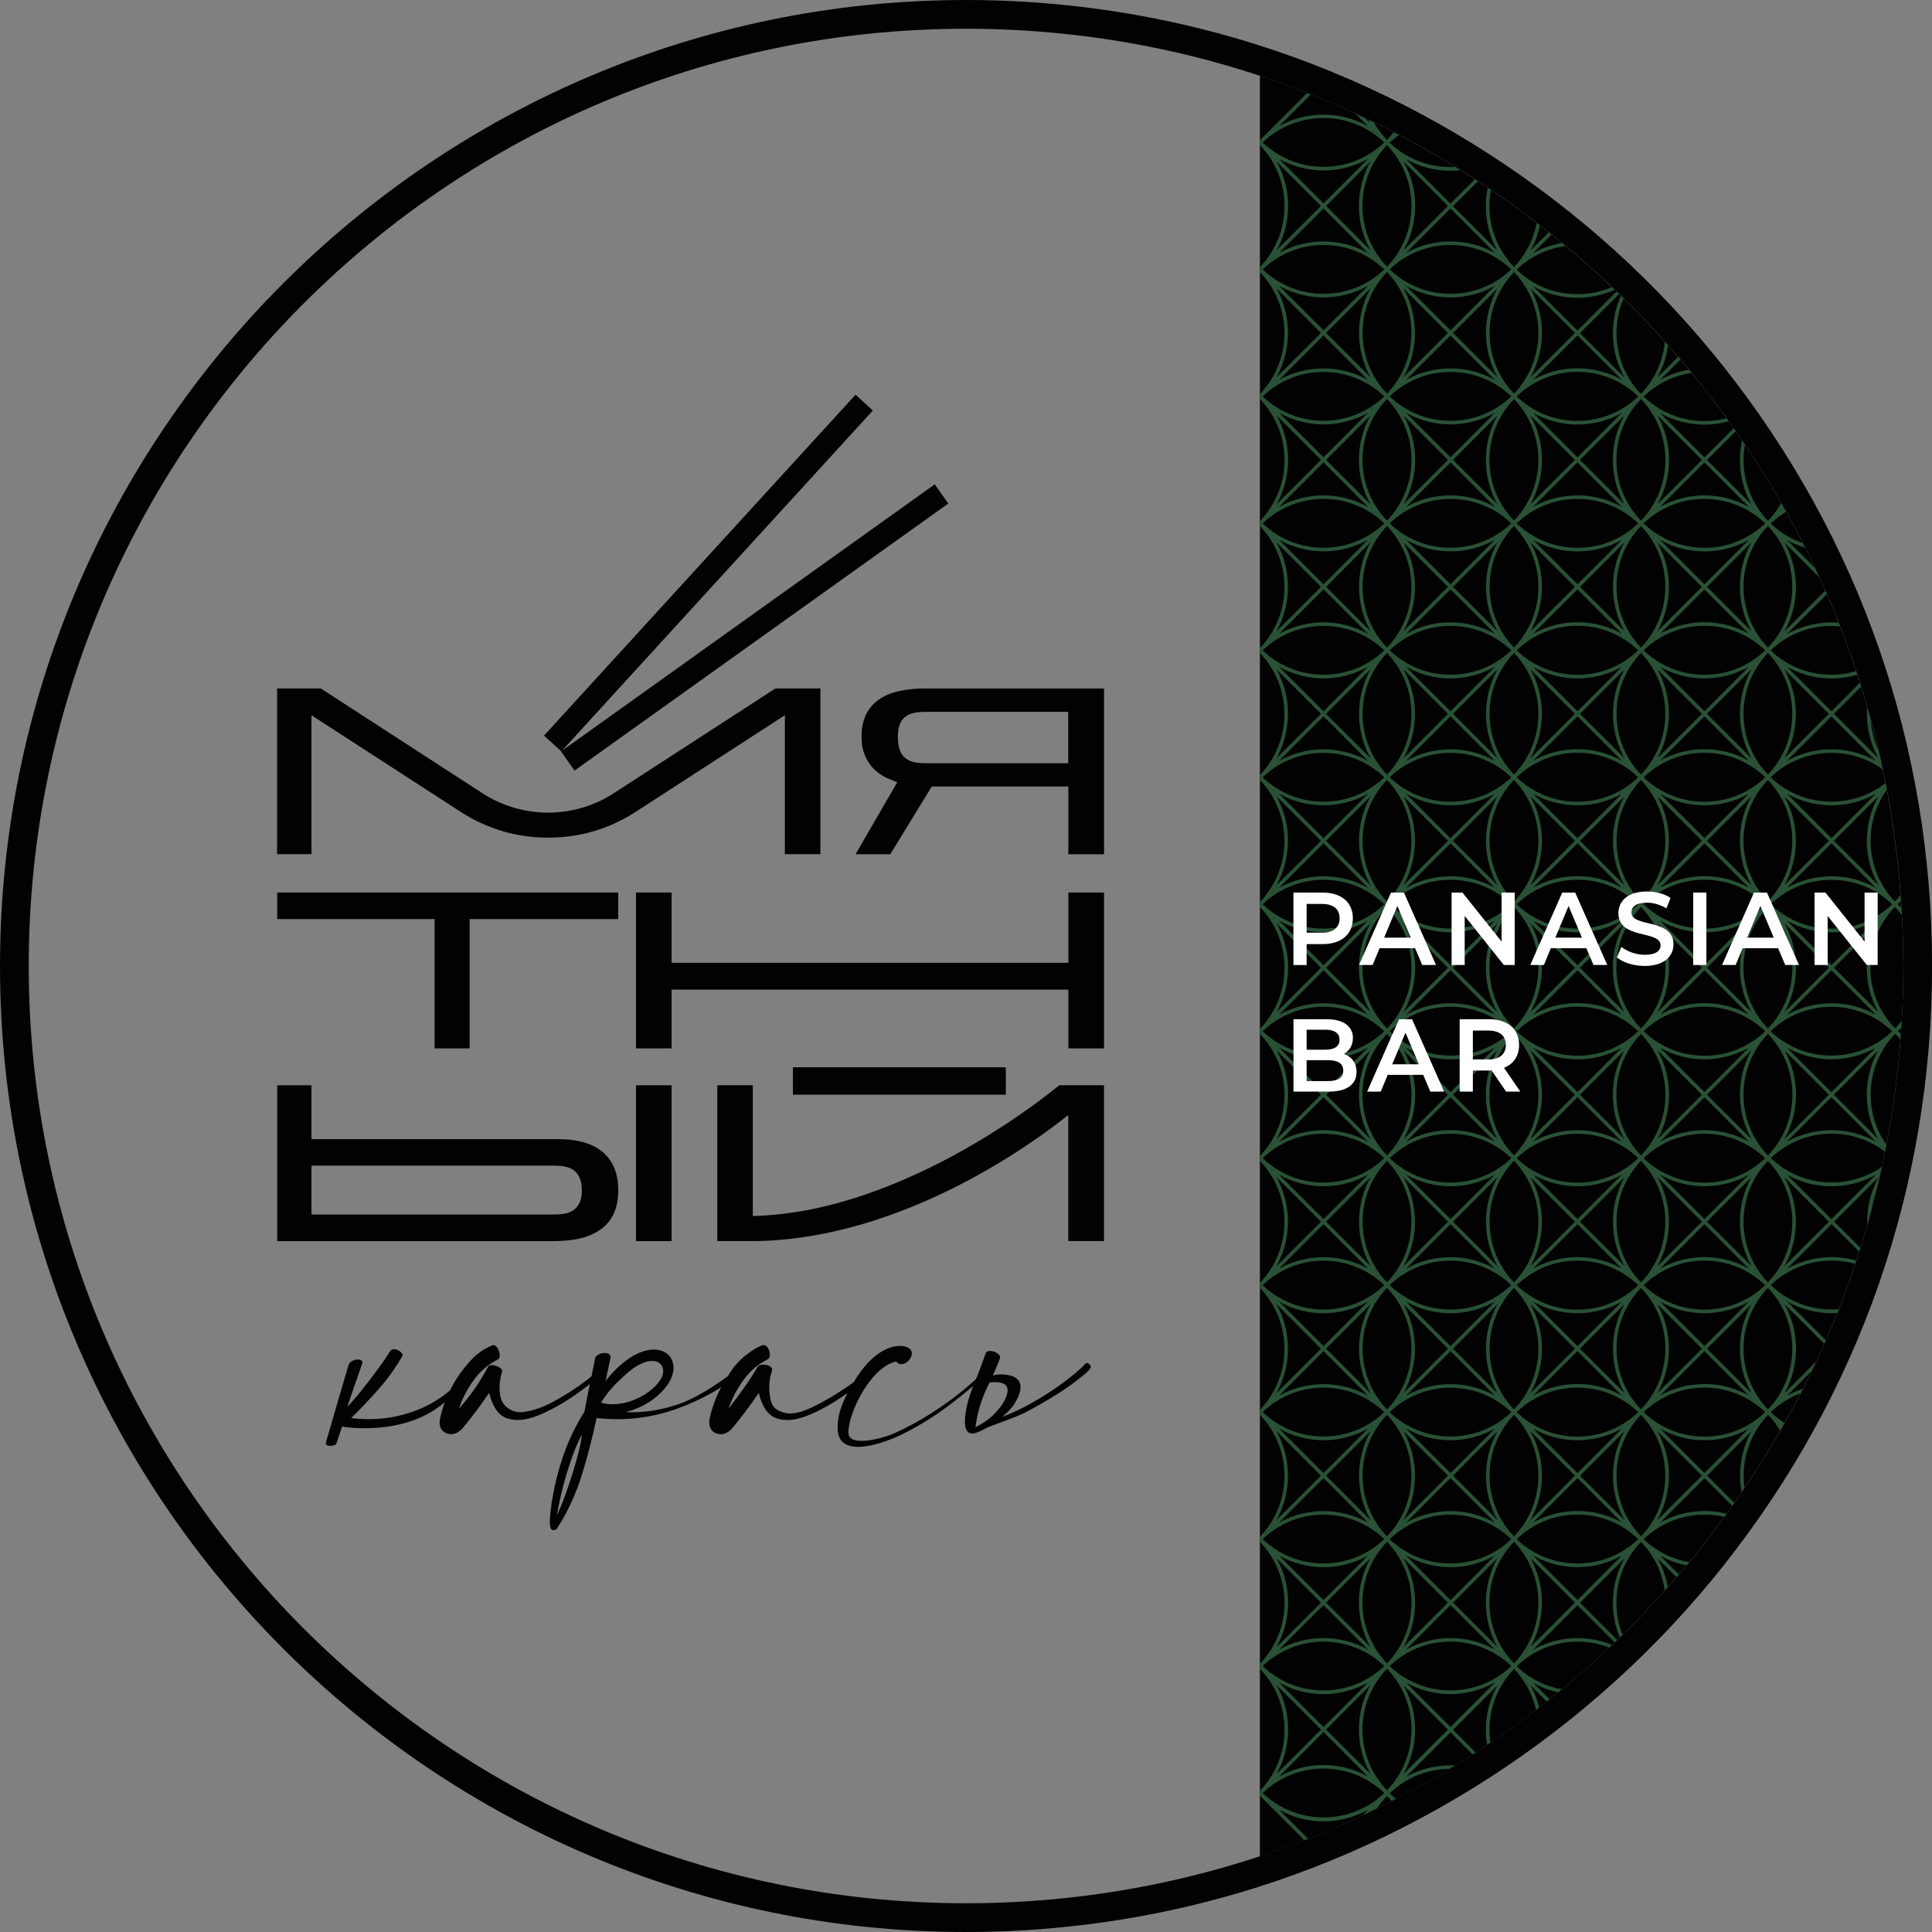 <?xml version="1.0" encoding="UTF-8"?> <!-- Generator: Adobe Illustrator 25.2.3, SVG Export Plug-In . SVG Version: 6.00 Build 0) --> <svg xmlns="http://www.w3.org/2000/svg" xmlns:xlink="http://www.w3.org/1999/xlink" id="Слой_1" x="0px" y="0px" viewBox="0 0 338.1 338.1" style="enable-background:new 0 0 338.1 338.1;" xml:space="preserve"><rect x="0" y="0" width="338.1" height="338.1" fill="#808080" stroke="none"/> <style type="text/css"> .st0{fill:#295135;} .st1{fill:#020202;} .st2{fill:#FFFFFF;} </style> <g> <g id="Шейп_фон_7_"> <path class="st1" d="M333.08,169.06c0,3.19-0.09,6.36-0.27,9.52c-0.02,0.43-0.05,0.87-0.08,1.3c-0.02,0.38-0.05,0.75-0.08,1.13 c-0.03,0.35-0.05,0.7-0.08,1.05c-0.48,6.2-1.3,12.33-2.46,18.36c-0.08,0.4-0.16,0.8-0.23,1.2c-0.17,0.85-0.34,1.69-0.53,2.54 c-0.27,1.27-0.56,2.53-0.87,3.78c-0.33,1.38-0.69,2.76-1.06,4.13c-0.23,0.85-0.47,1.71-0.71,2.56c-0.37,1.28-0.75,2.55-1.15,3.82 c-0.07,0.22-0.14,0.45-0.21,0.67c-0.16,0.5-0.32,1-0.49,1.5c-0.07,0.2-0.13,0.4-0.2,0.59c-0.89,2.66-1.85,5.3-2.88,7.91 c-0.09,0.22-0.18,0.44-0.26,0.67c-0.64,1.61-1.31,3.22-2.01,4.81c-0.09,0.21-0.18,0.42-0.28,0.63c-0.43,0.98-0.87,1.95-1.33,2.93 c-0.26,0.56-0.53,1.13-0.8,1.69c-0.51,1.06-1.03,2.12-1.57,3.17c-0.13,0.27-0.27,0.53-0.41,0.8c-0.91,1.77-1.85,3.52-2.83,5.25 c-0.26,0.46-0.52,0.92-0.78,1.38c-1.96,3.41-4.05,6.75-6.26,10.04c-0.17,0.25-0.34,0.5-0.51,0.75c-0.41,0.61-0.83,1.21-1.25,1.81 c-0.12,0.17-0.24,0.35-0.37,0.52c-0.32,0.45-0.65,0.91-0.97,1.36c-0.13,0.18-0.26,0.37-0.4,0.55c-1.32,1.82-2.69,3.61-4.09,5.38 c-0.68,0.86-1.36,1.7-2.06,2.54c-0.15,0.19-0.31,0.37-0.47,0.56c-0.44,0.54-0.89,1.07-1.35,1.6c-0.14,0.16-0.28,0.32-0.42,0.49 c-0.51,0.59-1.02,1.18-1.54,1.76c-0.18,0.2-0.36,0.41-0.54,0.61c-2.37,2.65-4.83,5.21-7.36,7.7c-0.16,0.16-0.33,0.32-0.49,0.48 c-0.14,0.14-0.29,0.28-0.43,0.42c-0.15,0.15-0.3,0.29-0.45,0.44c-0.15,0.14-0.29,0.28-0.44,0.42c-0.17,0.16-0.33,0.32-0.5,0.47 c-2.68,2.53-5.44,4.96-8.28,7.29c-0.21,0.17-0.42,0.34-0.63,0.52c-0.51,0.41-1.02,0.82-1.53,1.23c-0.17,0.13-0.34,0.27-0.5,0.4 c-0.44,0.35-0.88,0.69-1.33,1.04c-0.18,0.14-0.36,0.28-0.54,0.42c-2.61,2-5.27,3.92-7.99,5.76c-0.19,0.13-0.38,0.26-0.58,0.39 c-0.66,0.44-1.32,0.88-1.99,1.31c-0.18,0.12-0.36,0.23-0.54,0.35c-1,0.64-2.01,1.28-3.02,1.9c-0.32,0.2-0.65,0.4-0.97,0.59 c-3.08,1.86-6.21,3.62-9.4,5.27c-0.26,0.13-0.52,0.27-0.78,0.4c-0.86,0.44-1.73,0.88-2.6,1.3c-0.87,0.43-1.74,0.84-2.62,1.25 c-3.08,1.44-6.21,2.79-9.37,4.04c-0.22,0.08-0.43,0.17-0.65,0.25c-2.58,1-5.18,1.94-7.81,2.81V13.26 c2.78,0.92,5.53,1.91,8.25,2.98c0.21,0.08,0.43,0.17,0.64,0.25c2.63,1.04,5.23,2.16,7.8,3.34c0.56,0.26,1.12,0.52,1.68,0.78 c0.2,0.09,0.4,0.19,0.6,0.29c0.32,0.15,0.63,0.3,0.95,0.46c1.16,0.56,2.32,1.14,3.47,1.74c0.31,0.16,0.62,0.32,0.92,0.48 c3.35,1.75,6.64,3.62,9.86,5.59c0.31,0.19,0.61,0.38,0.91,0.57c0.84,0.52,1.68,1.06,2.52,1.6c0.18,0.12,0.36,0.23,0.54,0.35 c0.57,0.37,1.15,0.75,1.72,1.14c0.19,0.13,0.38,0.25,0.57,0.38c2.73,1.85,5.4,3.77,8.01,5.78c0.18,0.14,0.37,0.28,0.55,0.42 c0.52,0.4,1.03,0.8,1.54,1.21c0.17,0.13,0.34,0.26,0.5,0.4c0.61,0.48,1.21,0.97,1.81,1.47c0.21,0.18,0.43,0.35,0.64,0.53 c2.78,2.31,5.48,4.71,8.1,7.2c0.16,0.16,0.33,0.31,0.49,0.47c0.1,0.1,0.21,0.2,0.31,0.3c0.15,0.15,0.31,0.29,0.46,0.44 c0.11,0.1,0.21,0.2,0.32,0.31c0.16,0.16,0.32,0.32,0.48,0.47c2.48,2.44,4.89,4.96,7.22,7.56c0.19,0.21,0.37,0.42,0.56,0.62 c0.59,0.67,1.18,1.34,1.76,2.02c0.14,0.16,0.28,0.32,0.41,0.48c0.5,0.59,1,1.19,1.5,1.79c0.16,0.19,0.31,0.37,0.46,0.56 c0.55,0.67,1.1,1.35,1.64,2.03c1.54,1.94,3.02,3.9,4.46,5.89c0.13,0.18,0.26,0.36,0.39,0.54c0.29,0.4,0.57,0.8,0.86,1.21 c0.12,0.17,0.24,0.35,0.37,0.52c0.37,0.53,0.73,1.06,1.1,1.59c0.17,0.24,0.33,0.49,0.5,0.73c2.25,3.34,4.37,6.75,6.35,10.23 c0.29,0.5,0.57,1.01,0.86,1.52c1.02,1.83,2,3.67,2.95,5.53c0.13,0.26,0.26,0.52,0.39,0.78c0.6,1.19,1.18,2.39,1.75,3.6 c0.26,0.56,0.52,1.12,0.78,1.68c0.34,0.74,0.67,1.48,0.99,2.22c0.09,0.21,0.18,0.41,0.27,0.62c0.72,1.67,1.42,3.34,2.08,5.03 c0.08,0.21,0.17,0.43,0.25,0.64c1.01,2.59,1.95,5.2,2.82,7.84c0.07,0.2,0.13,0.4,0.2,0.61c0.15,0.47,0.3,0.94,0.45,1.4 c0.07,0.23,0.14,0.46,0.21,0.68c0.36,1.16,0.71,2.32,1.04,3.49c0.2,0.71,0.4,1.42,0.59,2.13c0.52,1.9,1,3.81,1.45,5.73 c0.25,1.06,0.48,2.12,0.71,3.19c0.17,0.78,0.33,1.56,0.48,2.35c0.08,0.38,0.15,0.77,0.22,1.15c1.14,6.06,1.95,12.21,2.41,18.43 c0.03,0.36,0.05,0.72,0.08,1.08c0.03,0.4,0.05,0.8,0.08,1.2c0.03,0.43,0.05,0.86,0.07,1.3C333,163.12,333.08,166.08,333.08,169.06 z"></path> </g> <g id="Шейп_узор_5_"> <path class="st0" d="M327.31,169.36c0-4.01,1.53-7.77,4.3-10.65c0.44,0.47,0.86,0.96,1.24,1.47c-0.02-0.43-0.05-0.86-0.07-1.3 c-0.24-0.2-0.47-0.41-0.7-0.63c0.21-0.2,0.41-0.39,0.63-0.57c-0.02-0.36-0.05-0.72-0.08-1.08c-0.31,0.4-0.65,0.79-1.01,1.17 c-5.19-5.4-5.65-13.68-1.4-19.6c-0.07-0.38-0.15-0.77-0.22-1.15c-5.95,4.67-14.57,4.34-20.14-0.99c2.97-2.86,6.8-4.28,10.65-4.28 c3.17,0,6.33,0.97,9.01,2.93c-0.23-1.07-0.46-2.13-0.71-3.19c-0.86-1.82-1.34-3.77-1.45-5.73c-0.19-0.71-0.39-1.42-0.59-2.13 c-0.26,3.1,0.4,6.26,1.95,9.07l-7.78-7.78l4.78-4.78c-0.07-0.23-0.14-0.46-0.21-0.68l-5.01,5.02l-7.78-7.78 c2.4,1.34,5.09,2.03,7.78,2.03c1.53,0,3.07-0.23,4.56-0.67c-0.07-0.2-0.13-0.4-0.2-0.61c-5.13,1.52-10.89,0.31-15-3.63 c2.97-2.86,6.8-4.28,10.65-4.28c0.51,0,1.03,0.03,1.54,0.08c-0.08-0.21-0.17-0.43-0.25-0.64c-3.1-0.25-6.26,0.4-9.07,1.96 l6.98-6.98c-0.09-0.21-0.18-0.41-0.27-0.62l-7.16,7.15c2.68-4.82,2.68-10.72,0-15.54l6.17,6.17c-0.26-0.56-0.52-1.12-0.78-1.68 l-4.94-4.94c1.02,0.57,2.09,1.02,3.19,1.34c-0.13-0.26-0.26-0.52-0.39-0.78c-2.06-0.7-4-1.84-5.66-3.44 c0.85-0.81,1.76-1.51,2.72-2.09c-0.28-0.51-0.57-1.01-0.86-1.52c-0.63,1.12-1.41,2.17-2.33,3.13c-3.53-3.67-4.87-8.67-4.03-13.36 c-0.17-0.25-0.33-0.49-0.5-0.73c-0.83,3.76-0.29,7.77,1.63,11.22l-7.78-7.77l5.05-5.05c-0.12-0.18-0.24-0.35-0.37-0.52l-5.12,5.12 l-7.75-7.75c2.34,1.3,4.98,2.01,7.75,2.01c1.46,0,2.89-0.2,4.26-0.58c-0.13-0.18-0.26-0.36-0.39-0.54 c-1.25,0.32-2.55,0.49-3.87,0.49c-4.01,0-7.77-1.53-10.65-4.28c2.34-2.25,5.25-3.68,8.41-4.14c-0.15-0.19-0.31-0.37-0.46-0.56 c-1.79,0.3-3.49,0.9-5.06,1.78l3.56-3.56c-0.14-0.16-0.27-0.32-0.41-0.48l-3.63,3.62c0.99-1.77,1.61-3.68,1.87-5.64 c-0.18-0.21-0.37-0.42-0.56-0.62c-0.32,3.32-1.72,6.55-4.19,9.13c-4.38-4.56-5.39-11.18-3.03-16.69 c-0.16-0.16-0.32-0.32-0.48-0.47c-2.04,4.57-1.83,9.89,0.62,14.3l-7.78-7.76l6.84-6.84c-0.15-0.15-0.3-0.3-0.46-0.44l-6.82,6.83 l-7.75-7.75c2.34,1.3,4.98,2,7.75,2c2.28,0,4.49-0.48,6.51-1.39c-0.16-0.16-0.33-0.31-0.49-0.47c-1.88,0.81-3.92,1.23-6.02,1.23 c-4.01,0-7.76-1.53-10.65-4.28c2.43-2.34,5.44-3.72,8.56-4.14c-0.21-0.18-0.43-0.35-0.64-0.53c-1.75,0.3-3.46,0.9-5.05,1.78 l3.25-3.25c-0.17-0.13-0.33-0.27-0.5-0.4l-3.19,3.19c0.78-1.4,1.33-2.88,1.65-4.41c-0.18-0.14-0.36-0.28-0.55-0.42 c-0.54,2.81-1.87,5.5-3.98,7.7c-2.77-2.88-4.3-6.64-4.3-10.63c0-0.96,0.09-1.91,0.27-2.84c-0.19-0.13-0.38-0.26-0.57-0.38 c-0.22,1.05-0.33,2.13-0.33,3.22c0,2.76,0.7,5.4,2,7.75l-7.75-7.75l4.36-4.36c-0.18-0.12-0.36-0.23-0.54-0.35l-4.26,4.26 l-7.78-7.78c2.41,1.34,5.09,2.02,7.78,2.02c0.58,0,1.16-0.03,1.74-0.1c-0.3-0.19-0.61-0.38-0.91-0.57 c-4.11,0.23-8.29-1.19-11.47-4.24c0.52-0.49,1.06-0.95,1.62-1.36c-0.31-0.16-0.61-0.32-0.92-0.48c-0.36,0.47-0.75,0.92-1.16,1.36 c-0.91-0.94-1.68-1.98-2.31-3.1c-0.32-0.15-0.63-0.31-0.95-0.46c0.11,0.22,0.22,0.44,0.34,0.66l-0.95-0.94 c-0.56-0.26-1.12-0.52-1.68-0.78l2.2,2.2c-4.82-2.68-10.72-2.68-15.54,0l5.54-5.54c-0.21-0.08-0.43-0.17-0.64-0.25l-8.23,8.22 v0.93c2.76,2.88,4.28,6.64,4.28,10.65c0,4-1.53,7.75-4.28,10.63v0.94c5.69,5.94,5.69,15.34,0,21.28v0.94 c2.76,2.88,4.28,6.64,4.28,10.65c0,4-1.53,7.75-4.28,10.63v0.94c5.69,5.94,5.69,15.34,0,21.28v0.94c5.69,5.94,5.69,15.34,0,21.28 v0.94c5.69,5.94,5.69,15.34,0,21.28v0.94c2.76,2.88,4.28,6.64,4.28,10.65c0,4-1.53,7.75-4.28,10.63v0.94 c2.76,2.88,4.28,6.64,4.28,10.65c0,3.99-1.53,7.75-4.28,10.63v0.94c5.69,5.94,5.69,15.34,0,21.28v0.94 c5.69,5.94,5.69,15.34,0,21.28v0.94c5.69,5.94,5.69,15.34,0,21.28v0.94c2.76,2.88,4.28,6.64,4.28,10.65c0,4-1.53,7.75-4.28,10.63 v0.94c2.76,2.88,4.28,6.64,4.28,10.65c0,4-1.53,7.75-4.28,10.63v0.93l7.79,7.79c0.22-0.08,0.43-0.17,0.65-0.25l-5.11-5.11 c2.4,1.34,5.08,2.03,7.78,2.03c2.68,0,5.36-0.69,7.78-2.03l-1.07,1.07c0.88-0.41,1.75-0.83,2.62-1.25 c0.51-0.79,1.11-1.54,1.78-2.24c0.29,0.3,0.56,0.61,0.82,0.93c0.26-0.13,0.52-0.27,0.78-0.4c-0.39-0.31-0.77-0.64-1.14-0.99 c2.94-2.83,6.73-4.26,10.55-4.28c0.32-0.2,0.65-0.39,0.97-0.59c-2.97-0.17-5.98,0.5-8.65,1.98l7.78-7.78l3.89,3.9 c0.18-0.12,0.36-0.23,0.54-0.35l-3.99-3.99l7.75-7.75c-1.3,2.34-2,5-2,7.75c0,0.91,0.08,1.8,0.23,2.68 c0.19-0.13,0.38-0.26,0.58-0.39c-0.12-0.75-0.18-1.52-0.18-2.29c0-4.01,1.53-7.77,4.3-10.65c1.98,2.07,3.27,4.56,3.87,7.18 c0.18-0.14,0.36-0.28,0.54-0.42c-0.33-1.35-0.84-2.66-1.53-3.9l2.86,2.86c0.17-0.13,0.34-0.27,0.5-0.4l-2.89-2.89 c1.38,0.77,2.86,1.33,4.42,1.66c0.21-0.17,0.42-0.34,0.63-0.52c-2.98-0.53-5.72-1.92-7.94-4.05c2.88-2.77,6.64-4.3,10.65-4.3 c1.94,0,3.82,0.36,5.57,1.05c0.17-0.16,0.33-0.31,0.5-0.47c-1.9-0.79-3.96-1.2-6.07-1.2c-2.77,0-5.41,0.7-7.75,2l7.75-7.75 l6.52,6.53c0.15-0.14,0.3-0.29,0.45-0.44l-6.53-6.53l7.75-7.75c-1.3,2.34-2,5-2,7.75c0,2.13,0.42,4.2,1.21,6.11 c0.16-0.16,0.33-0.32,0.49-0.48c-0.71-1.77-1.08-3.67-1.08-5.64c0-4.01,1.53-7.76,4.3-10.65c2.28,2.38,3.72,5.36,4.15,8.59 c0.18-0.2,0.36-0.4,0.54-0.61c-0.3-1.8-0.91-3.51-1.78-5.08l3.32,3.32c0.14-0.16,0.28-0.32,0.42-0.49l-3.31-3.31 c1.47,0.82,3.04,1.39,4.66,1.72c0.16-0.19,0.31-0.37,0.47-0.56c-2.92-0.5-5.71-1.85-8-4.04c2.88-2.77,6.64-4.3,10.65-4.3 c1.2,0,2.37,0.14,3.5,0.4c0.13-0.18,0.27-0.36,0.4-0.55c-1.26-0.32-2.57-0.48-3.9-0.48c-2.77,0-5.41,0.7-7.75,2l7.75-7.75 l4.87,4.87c0.12-0.17,0.24-0.35,0.37-0.52l-4.8-4.79l7.78-7.78c-1.84,3.31-2.42,7.13-1.72,10.76c0.17-0.25,0.34-0.5,0.51-0.75 c-0.67-4.55,0.71-9.33,4.11-12.88c0.84,0.88,1.56,1.83,2.15,2.84c0.26-0.46,0.52-0.92,0.78-1.38c-0.87-0.55-1.7-1.19-2.47-1.92 c1.57-1.51,3.37-2.62,5.3-3.33c0.14-0.26,0.27-0.53,0.41-0.8c-0.98,0.32-1.93,0.73-2.84,1.23l4.4-4.4 c0.27-0.56,0.54-1.12,0.8-1.69l-5.65,5.65c2.68-4.82,2.68-10.73,0-15.56l6.98,6.98c0.09-0.21,0.19-0.42,0.28-0.63l-6.8-6.8 c2.4,1.34,5.09,2.03,7.78,2.03c0.35,0,0.69-0.01,1.04-0.04c0.09-0.22,0.18-0.44,0.26-0.67c-4.26,0.37-8.65-1.04-11.95-4.21 c2.97-2.86,6.8-4.28,10.65-4.28c1.41,0,2.81,0.19,4.18,0.58c0.07-0.2,0.13-0.4,0.2-0.59c-4.03-1.14-8.41-0.67-12.16,1.4l7.78-7.78 l4.87,4.87c0.07-0.22,0.14-0.45,0.21-0.67l-4.64-4.64l7.78-7.78c-1.48,2.66-2.14,5.65-1.99,8.6c0.24-0.85,0.48-1.7,0.71-2.56 c0.16-1.41,0.51-2.8,1.06-4.13c0.3-1.26,0.59-2.52,0.87-3.78c-5.91,4.17-14.13,3.69-19.51-1.46c2.97-2.86,6.8-4.28,10.65-4.28 c3.32,0,6.63,1.07,9.39,3.21c0.08-0.4,0.16-0.8,0.23-1.2c-1.82-2.57-2.81-5.63-2.81-8.84c0-4.01,1.53-7.77,4.3-10.65 c0.34,0.36,0.67,0.73,0.97,1.12c0.03-0.35,0.05-0.7,0.08-1.05c-0.2-0.17-0.39-0.35-0.59-0.53c0.22-0.21,0.44-0.41,0.66-0.6 c0.03-0.43,0.05-0.87,0.08-1.3c-0.37,0.49-0.77,0.97-1.2,1.42C328.84,177.11,327.31,173.35,327.31,169.36z M326.69,169.36 c0,2.76,0.7,5.4,2,7.74l-7.75-7.74l7.75-7.75C327.39,163.95,326.69,166.59,326.69,169.36z M239.38,288.67 c-4.82-2.68-10.72-2.67-15.54,0l7.78-7.78L239.38,288.67z M223.84,272.23c2.4,1.34,5.08,2.03,7.78,2.03 c2.68,0,5.36-0.69,7.78-2.03l-7.78,7.78L223.84,272.23z M232.06,280.46l7.75-7.75c-1.3,2.34-2,5-2,7.75c0,2.76,0.7,5.4,2,7.75 L232.06,280.46z M238.43,280.46c0-4.01,1.53-7.76,4.3-10.65c2.76,2.88,4.28,6.64,4.28,10.65c0,4-1.53,7.75-4.28,10.63 C239.96,288.21,238.43,284.45,238.43,280.46z M239.38,266.45c-4.82-2.68-10.72-2.68-15.54,0l7.78-7.78L239.38,266.45z M223.84,250.01c2.4,1.34,5.08,2.03,7.78,2.03c2.68,0,5.36-0.69,7.78-2.03l-7.78,7.78L223.84,250.01z M232.06,258.24l7.78-7.78 c-2.68,4.82-2.68,10.73,0,15.56L232.06,258.24z M242.73,247.59c5.69,5.94,5.69,15.34,0,21.28 C237.03,262.93,237.03,253.53,242.73,247.59z M239.38,244.23c-4.82-2.68-10.72-2.68-15.54,0l7.78-7.78L239.38,244.23z M223.84,227.79c2.4,1.34,5.08,2.03,7.78,2.03c2.68,0,5.36-0.69,7.76-2.03l-7.76,7.78L223.84,227.79z M232.06,236.02l7.78-7.78 c-2.68,4.82-2.68,10.73,0,15.56L232.06,236.02z M242.73,225.37c5.69,5.94,5.69,15.34,0,21.28 C237.03,240.71,237.03,231.31,242.73,225.37z M239.4,222.01c-4.83-2.68-10.73-2.68-15.56,0l7.78-7.78L239.4,222.01z M223.84,205.57c2.4,1.34,5.08,2.03,7.78,2.03c2.68,0,5.36-0.69,7.78-2.03l-7.78,7.78L223.84,205.57z M232.06,213.8l7.78-7.78 c-2.68,4.82-2.68,10.72,0,15.54L232.06,213.8z M242.73,203.15c5.69,5.94,5.69,15.34,0,21.28 C237.03,218.49,237.03,209.09,242.73,203.15z M239.38,199.79c-4.82-2.68-10.72-2.68-15.54,0l7.78-7.78L239.38,199.79z M223.84,183.35c2.4,1.34,5.08,2.03,7.78,2.03c2.68,0,5.36-0.69,7.76-2.03l-7.76,7.78L223.84,183.35z M232.06,191.58l7.75-7.75 c-1.3,2.34-2,5-2,7.75c0,2.76,0.7,5.4,2,7.74L232.06,191.58z M238.43,191.58c0-4.01,1.53-7.77,4.3-10.65 c2.76,2.88,4.28,6.64,4.28,10.65c0,3.99-1.53,7.75-4.28,10.63C239.96,199.33,238.43,195.57,238.43,191.58z M239.38,177.58 c-4.82-2.68-10.72-2.68-15.54,0l7.78-7.78L239.38,177.58z M223.84,161.13c2.4,1.34,5.08,2.02,7.78,2.02 c2.68,0,5.36-0.68,7.76-2.02l-7.76,7.78L223.84,161.13z M232.06,169.36l7.75-7.75c-1.3,2.34-2,4.98-2,7.75c0,2.76,0.7,5.4,2,7.74 L232.06,169.36z M238.43,169.36c0-4.01,1.53-7.77,4.3-10.65c2.76,2.88,4.28,6.64,4.28,10.65c0,4-1.53,7.75-4.28,10.63 C239.96,177.11,238.43,173.35,238.43,169.36z M239.4,155.36c-4.82-2.68-10.73-2.68-15.56,0l7.78-7.78L239.4,155.36z M223.84,138.91c2.4,1.34,5.08,2.02,7.78,2.02c2.68,0,5.36-0.68,7.78-2.02l-7.78,7.78L223.84,138.91z M232.06,147.14l7.78-7.78 c-2.68,4.82-2.68,10.72,0,15.54L232.06,147.14z M242.73,136.49c5.69,5.94,5.69,15.34,0,21.28 C237.03,151.84,237.03,142.43,242.73,136.49z M239.38,133.14c-4.82-2.68-10.72-2.68-15.54,0l7.78-7.78L239.38,133.14z M223.84,116.69c2.4,1.34,5.08,2.03,7.78,2.03c2.68,0,5.36-0.69,7.76-2.03l-7.76,7.78L223.84,116.69z M232.06,124.92l7.78-7.78 c-2.68,4.82-2.68,10.72,0,15.54L232.06,124.92z M242.73,114.27c5.69,5.94,5.69,15.34,0,21.28 C237.03,129.62,237.03,120.21,242.73,114.27z M239.4,110.92c-4.83-2.68-10.73-2.68-15.56,0l7.78-7.78L239.4,110.92z M223.84,94.47 c2.4,1.34,5.08,2.02,7.78,2.02c2.68,0,5.36-0.68,7.76-2.02l-7.76,7.78L223.84,94.47z M232.06,102.7l7.78-7.78 c-2.68,4.82-2.68,10.72,0,15.54L232.06,102.7z M242.73,92.05c5.69,5.94,5.69,15.34,0,21.28 C237.03,107.4,237.03,97.99,242.73,92.05z M239.38,88.7c-4.82-2.68-10.72-2.68-15.54,0l7.78-7.78L239.38,88.7z M223.84,72.25 c2.4,1.34,5.08,2.02,7.78,2.02c2.68,0,5.36-0.68,7.76-2.02l-7.76,7.78L223.84,72.25z M232.06,80.48l7.75-7.75 c-1.3,2.34-2,4.99-2,7.75c0,2.76,0.7,5.4,2,7.74L232.06,80.48z M238.43,80.48c0-4.01,1.53-7.76,4.3-10.65 c2.76,2.88,4.28,6.64,4.28,10.65c0,4-1.53,7.75-4.28,10.63C239.96,88.23,238.43,84.48,238.43,80.48z M239.38,66.48 c-4.82-2.68-10.72-2.68-15.54,0l7.78-7.78L239.38,66.48z M223.84,50.03c2.4,1.34,5.08,2.02,7.78,2.02c2.68,0,5.36-0.68,7.78-2.02 l-7.78,7.78L223.84,50.03z M232.06,58.26l7.78-7.78c-2.68,4.82-2.68,10.73,0,15.54L232.06,58.26z M242.73,47.61 c5.69,5.94,5.69,15.34,0,21.28C237.03,62.96,237.03,53.55,242.73,47.61z M290.53,183.37c2.34,1.3,4.98,2.01,7.75,2.01 c2.76,0,5.4-0.7,7.74-2.01l-7.74,7.75L290.53,183.37z M306.04,199.79c-4.81-2.68-10.72-2.68-15.54,0l7.78-7.78L306.04,199.79z M297.83,191.58l-7.75,7.75c1.3-2.36,2-5,2-7.75c0-2.77-0.7-5.41-2-7.75L297.83,191.58z M291.45,191.58 c0,3.99-1.53,7.75-4.28,10.63c-2.77-2.88-4.3-6.64-4.3-10.63c0-4.01,1.53-7.77,4.3-10.65 C289.92,183.81,291.45,187.57,291.45,191.58z M290.53,205.59c2.34,1.3,4.98,2,7.75,2c2.76,0,5.4-0.7,7.75-2l-7.75,7.75 L290.53,205.59z M306.03,221.99c-2.35-1.3-5-2-7.75-2c-2.77,0-5.41,0.7-7.75,2l7.75-7.75L306.03,221.99z M297.83,213.8l-7.78,7.78 c2.68-4.82,2.68-10.73,0-15.56L297.83,213.8z M287.17,224.43c-5.7-5.94-5.7-15.34,0-21.28 C292.85,209.09,292.85,218.49,287.17,224.43z M253.39,258.24l-7.78,7.78c2.68-4.82,2.68-10.73,0-15.56L253.39,258.24z M246.06,250.01c2.41,1.34,5.09,2.03,7.78,2.03c2.68,0,5.36-0.69,7.78-2.03l-7.78,7.78L246.06,250.01z M253.84,258.67l7.77,7.78 c-4.82-2.68-10.72-2.68-15.54,0L253.84,258.67z M254.28,258.24l7.78-7.78c-2.68,4.82-2.68,10.73,0,15.56L254.28,258.24z M243.19,247.13c2.97-2.86,6.8-4.28,10.65-4.28c3.83,0,7.67,1.43,10.63,4.28C258.54,252.81,249.13,252.81,243.19,247.13z M254.28,80.48l7.75-7.75c-1.3,2.34-2,4.99-2,7.75c0,2.76,0.7,5.4,2,7.75L254.28,80.48z M261.6,88.7 c-4.82-2.68-10.72-2.68-15.54,0l7.78-7.78L261.6,88.7z M253.84,80.03l-7.78-7.78c2.41,1.34,5.09,2.02,7.78,2.02 c2.68,0,5.36-0.68,7.77-2.02L253.84,80.03z M253.39,80.48l-7.75,7.74c1.3-2.34,2.01-4.98,2.01-7.74c0-2.77-0.7-5.41-2.01-7.75 L253.39,80.48z M253.84,87.31c3.83,0,7.67,1.43,10.63,4.28c-5.94,5.69-15.34,5.69-21.28,0C246.16,88.74,249.99,87.31,253.84,87.31 z M290.53,116.72c2.34,1.3,4.98,2,7.75,2c2.76,0,5.4-0.7,7.74-2l-7.74,7.75L290.53,116.72z M306.02,133.11 c-2.34-1.3-4.98-2-7.74-2c-2.77,0-5.41,0.7-7.75,2l7.75-7.75L306.02,133.11z M297.83,124.92l-7.78,7.76 c2.68-4.82,2.68-10.72,0-15.54L297.83,124.92z M287.17,135.55c-5.7-5.94-5.7-15.34,0-21.28 C292.85,120.21,292.85,129.62,287.17,135.55z M290.53,138.93c2.34,1.3,4.98,2,7.75,2c2.76,0,5.4-0.7,7.74-2l-7.74,7.75 L290.53,138.93z M306.03,155.33c-2.35-1.3-5-2-7.75-2c-2.77,0-5.41,0.7-7.75,2l7.75-7.75L306.03,155.33z M297.83,147.14 l-7.78,7.77c2.68-4.82,2.68-10.72,0-15.54L297.83,147.14z M287.17,157.77c-5.7-5.94-5.7-15.34,0-21.28 C292.85,142.43,292.85,151.84,287.17,157.77z M261.6,222.01c-4.82-2.68-10.72-2.67-15.54,0l7.78-7.78L261.6,222.01z M246.06,205.57c2.41,1.34,5.09,2.03,7.78,2.03c2.68,0,5.36-0.69,7.77-2.03l-7.77,7.78L246.06,205.57z M254.28,213.8l7.78-7.78 c-2.68,4.82-2.68,10.73,0,15.56L254.28,213.8z M264.95,203.15c5.69,5.94,5.69,15.34,0,21.28 C259.25,218.49,259.25,209.09,264.95,203.15z M261.6,199.79c-4.82-2.68-10.72-2.68-15.54,0l7.78-7.78L261.6,199.79z M246.06,183.35c2.41,1.34,5.09,2.03,7.78,2.03c2.68,0,5.36-0.69,7.77-2.03l-7.77,7.78L246.06,183.35z M254.28,191.58l7.75-7.75 c-1.3,2.34-2,4.98-2,7.75c0,2.76,0.7,5.4,2,7.75L254.28,191.58z M260.65,191.58c0-4.01,1.53-7.77,4.3-10.65 c5.69,5.94,5.69,15.34,0,21.28C262.18,199.33,260.65,195.57,260.65,191.58z M261.62,177.58c-4.84-2.68-10.73-2.68-15.56,0 l7.78-7.78L261.62,177.58z M246.06,161.13c2.41,1.34,5.09,2.03,7.78,2.03c2.68,0,5.36-0.69,7.77-2.03l-7.77,7.78L246.06,161.13z M254.28,169.36l7.75-7.75c-1.3,2.34-2,4.98-2,7.75c0,2.76,0.7,5.4,2,7.75L254.28,169.36z M260.65,169.36 c0-4.01,1.53-7.77,4.3-10.65c5.69,5.94,5.69,15.34,0,21.28C262.18,177.11,260.65,173.35,260.65,169.36z M261.6,155.36 c-4.82-2.68-10.72-2.68-15.54,0l7.78-7.78L261.6,155.36z M246.06,138.91c2.41,1.34,5.09,2.02,7.78,2.02 c2.68,0,5.36-0.68,7.77-2.02l-7.77,7.78L246.06,138.91z M254.28,147.14l7.78-7.78c-2.68,4.82-2.68,10.73,0,15.56L254.28,147.14z M264.95,136.49c5.69,5.94,5.69,15.34,0,21.28C259.25,151.84,259.25,142.43,264.95,136.49z M261.6,133.14 c-4.82-2.68-10.72-2.68-15.54,0l7.78-7.78L261.6,133.14z M246.06,116.69c2.41,1.34,5.09,2.03,7.78,2.03 c2.68,0,5.36-0.69,7.77-2.03l-7.77,7.78L246.06,116.69z M254.28,124.92l7.78-7.78c-2.68,4.82-2.68,10.73,0,15.56L254.28,124.92z M264.95,114.27c5.69,5.94,5.69,15.34,0,21.28C259.25,129.62,259.25,120.21,264.95,114.27z M275.61,147.14l-7.78,7.77 c2.68-4.82,2.68-10.72,0-15.54L275.61,147.14z M268.31,138.93c2.34,1.3,4.98,2,7.75,2c2.76,0,5.4-0.7,7.74-2l-7.74,7.75 L268.31,138.93z M276.06,147.58l7.74,7.75c-2.34-1.3-4.99-2-7.74-2c-2.77,0-5.41,0.7-7.75,2L276.06,147.58z M276.5,147.14 l7.78-7.78c-2.68,4.82-2.68,10.72,0,15.54L276.5,147.14z M276.06,140.31c-4.01,0-7.76-1.53-10.65-4.28 c2.88-2.77,6.64-4.3,10.65-4.3c4,0,7.75,1.53,10.63,4.3C283.81,138.78,280.05,140.31,276.06,140.31z M268.31,133.11l7.75-7.75 l7.74,7.75c-2.34-1.3-4.99-2-7.74-2C273.29,131.11,270.65,131.81,268.31,133.11z M276.5,124.92l7.78-7.78 c-2.68,4.82-2.68,10.72,0,15.54L276.5,124.92z M276.06,124.47l-7.75-7.75c2.34,1.3,4.98,2,7.75,2c2.76,0,5.4-0.7,7.74-2 L276.06,124.47z M275.61,124.92l-7.78,7.76c2.68-4.82,2.68-10.72,0-15.54L275.61,124.92z M268.28,161.13 c2.4,1.34,5.08,2.03,7.78,2.03c2.68,0,5.36-0.69,7.77-2.03l-7.77,7.78L268.28,161.13z M283.8,177.55 c-2.34-1.3-4.99-2.01-7.74-2.01c-2.77,0-5.41,0.7-7.75,2.01l7.75-7.75L283.8,177.55z M275.61,169.36l-7.78,7.77 c2.68-4.82,2.68-10.72,0-15.54L275.61,169.36z M268.31,183.37c2.34,1.3,4.98,2.01,7.75,2.01c2.76,0,5.4-0.7,7.74-2.01l-7.74,7.75 L268.31,183.37z M283.82,199.79c-4.82-2.68-10.72-2.68-15.54,0l7.78-7.78L283.82,199.79z M275.61,191.58l-7.78,7.76 c2.68-4.81,2.68-10.72,0-15.54L275.61,191.58z M267.83,206.02l7.78,7.78l-7.78,7.78C270.51,216.75,270.51,210.84,267.83,206.02z M268.31,205.59c2.34,1.3,4.98,2,7.75,2c2.76,0,5.4-0.7,7.75-2l-7.75,7.75L268.31,205.59z M276.06,214.24l7.74,7.75 c-2.34-1.3-4.99-2-7.74-2c-2.77,0-5.41,0.7-7.75,2L276.06,214.24z M276.5,213.8l7.78-7.78c-2.68,4.82-2.68,10.73,0,15.54 L276.5,213.8z M276.06,206.97c-4.01,0-7.76-1.53-10.65-4.28c2.97-2.86,6.8-4.28,10.65-4.28c3.83,0,7.67,1.43,10.63,4.28 C283.81,205.44,280.05,206.97,276.06,206.97z M276.5,191.58l7.75-7.75c-1.3,2.34-2,4.98-2,7.75c0,2.76,0.7,5.4,2,7.74 L276.5,191.58z M276.06,184.75c-4.01,0-7.76-1.53-10.65-4.28c2.88-2.77,6.64-4.3,10.65-4.3c4,0,7.75,1.53,10.63,4.3 C283.81,183.22,280.05,184.75,276.06,184.75z M276.5,169.36l7.75-7.75c-1.3,2.34-2,4.98-2,7.75c0,2.76,0.7,5.4,2,7.74 L276.5,169.36z M265.41,158.25c2.88-2.77,6.64-4.3,10.65-4.3c4,0,7.75,1.53,10.63,4.3C280.76,163.93,271.35,163.93,265.41,158.25z M276.06,118.09c-4.01,0-7.76-1.53-10.65-4.28c2.88-2.77,6.64-4.3,10.65-4.3c4,0,7.75,1.53,10.63,4.3 C283.81,116.57,280.05,118.09,276.06,118.09z M268.31,110.89l7.75-7.75l7.74,7.75c-2.34-1.3-4.99-2-7.74-2 C273.29,108.89,270.65,109.59,268.31,110.89z M276.5,102.7l7.78-7.78c-2.68,4.82-2.68,10.73,0,15.54L276.5,102.7z M276.06,102.25 l-7.75-7.75c2.34,1.3,4.98,2,7.75,2c2.76,0,5.4-0.7,7.75-2L276.06,102.25z M275.61,102.7l-7.78,7.77c2.68-4.81,2.68-10.72,0-15.54 L275.61,102.7z M264.95,113.33c-5.7-5.94-5.7-15.34,0-21.28C270.64,97.99,270.64,107.4,264.95,113.33z M261.62,110.92 c-4.84-2.68-10.73-2.68-15.56,0l7.78-7.78L261.62,110.92z M246.06,94.47c2.41,1.34,5.09,2.02,7.78,2.02 c2.68,0,5.36-0.68,7.77-2.02l-7.77,7.78L246.06,94.47z M254.28,102.7l7.78-7.78c-2.68,4.82-2.68,10.72,0,15.54L254.28,102.7z M253.39,102.7l-7.78,7.77c2.68-4.82,2.68-10.72,0-15.54L253.39,102.7z M253.84,109.53c3.83,0,7.67,1.43,10.63,4.28 c-5.94,5.69-15.34,5.69-21.28,0C246.16,110.95,249.99,109.53,253.84,109.53z M253.39,124.92l-7.78,7.78 c2.68-4.82,2.68-10.73,0-15.56L253.39,124.92z M253.84,131.75c3.83,0,7.67,1.43,10.63,4.28c-5.94,5.69-15.34,5.69-21.28,0 C246.16,133.17,249.99,131.75,253.84,131.75z M253.39,147.14l-7.78,7.77c2.68-4.82,2.68-10.72,0-15.54L253.39,147.14z M253.84,153.96c3.83,0,7.67,1.43,10.63,4.28c-5.94,5.69-15.34,5.69-21.28,0C246.16,155.39,249.99,153.96,253.84,153.96z M253.39,169.36l-7.75,7.75c1.3-2.35,2.01-5,2.01-7.75c0-2.77-0.7-5.41-2.01-7.75L253.39,169.36z M253.84,176.18 c3.83,0,7.67,1.43,10.63,4.28c-5.94,5.69-15.34,5.69-21.28,0C246.16,177.61,249.99,176.18,253.84,176.18z M253.39,191.58 l-7.75,7.75c1.3-2.36,2.01-5,2.01-7.75c0-2.77-0.7-5.41-2.01-7.75L253.39,191.58z M253.84,198.4c3.83,0,7.67,1.43,10.63,4.28 c-5.94,5.69-15.34,5.69-21.28,0C246.16,199.83,249.99,198.4,253.84,198.4z M253.39,213.8l-7.78,7.78c2.68-4.82,2.68-10.73,0-15.56 L253.39,213.8z M253.84,220.62c3.83,0,7.67,1.43,10.63,4.28c-5.94,5.69-15.34,5.69-21.28,0 C246.16,222.05,249.99,220.62,253.84,220.62z M261.6,244.23c-4.82-2.68-10.72-2.68-15.54,0l7.78-7.78L261.6,244.23z M246.06,227.79c2.41,1.34,5.09,2.03,7.78,2.03c2.68,0,5.36-0.69,7.77-2.03l-7.77,7.78L246.06,227.79z M254.28,236.02l7.78-7.78 c-2.68,4.82-2.68,10.73,0,15.56L254.28,236.02z M253.39,236.02l-7.78,7.78c2.68-4.82,2.68-10.73,0-15.56L253.39,236.02z M264.95,225.37c5.69,5.94,5.69,15.34,0,21.28C259.25,240.71,259.25,231.31,264.95,225.37z M267.83,228.24l7.78,7.78l-7.78,7.78 C270.51,238.97,270.51,233.06,267.83,228.24z M268.31,227.81c2.34,1.3,4.98,2,7.75,2c2.76,0,5.4-0.7,7.74-2l-7.74,7.75 L268.31,227.81z M276.06,236.45l7.74,7.75c-2.34-1.3-4.99-2-7.74-2c-2.77,0-5.41,0.7-7.75,2L276.06,236.45z M276.5,236.02 l7.78-7.78c-2.68,4.82-2.68,10.73,0,15.54L276.5,236.02z M276.06,229.19c-4.01,0-7.76-1.53-10.65-4.28 c2.88-2.77,6.64-4.3,10.65-4.3c4,0,7.75,1.53,10.63,4.3C283.81,227.66,280.05,229.19,276.06,229.19z M282.87,169.36 c0-4.01,1.53-7.77,4.3-10.65c2.76,2.88,4.28,6.64,4.28,10.65c0,4-1.53,7.75-4.28,10.63C284.4,177.11,282.87,173.35,282.87,169.36z M292.08,169.36c0-2.77-0.7-5.41-2-7.75l7.75,7.75l-7.75,7.74C291.38,174.76,292.08,172.11,292.08,169.36z M290.5,161.13 c2.4,1.34,5.08,2.03,7.78,2.03c2.68,0,5.36-0.69,7.76-2.03l-7.76,7.78L290.5,161.13z M298.28,169.8l7.74,7.75 c-2.34-1.3-4.98-2.01-7.74-2.01c-2.77,0-5.41,0.7-7.75,2.01L298.28,169.8z M298.72,169.36l7.78-7.78 c-2.68,4.82-2.68,10.73,0,15.54L298.72,169.36z M287.63,158.25c2.88-2.77,6.64-4.3,10.65-4.3c3.99,0,7.75,1.53,10.63,4.3 C302.98,163.93,293.57,163.93,287.63,158.25z M298.72,147.14l7.78-7.78c-2.68,4.82-2.68,10.72,0,15.54L298.72,147.14z M298.28,140.31c-4.01,0-7.77-1.53-10.65-4.28c2.88-2.77,6.64-4.3,10.65-4.3c3.99,0,7.75,1.53,10.63,4.3 C306.03,138.78,302.27,140.31,298.28,140.31z M298.72,124.92l7.78-7.78c-2.68,4.82-2.68,10.73,0,15.56L298.72,124.92z M298.28,118.09c-4.01,0-7.77-1.53-10.65-4.28c2.88-2.77,6.64-4.3,10.65-4.3c3.99,0,7.75,1.53,10.63,4.3 C306.03,116.57,302.27,118.09,298.28,118.09z M290.53,110.89l7.75-7.75l7.74,7.75c-2.34-1.3-4.98-2-7.74-2 C295.51,108.89,292.87,109.59,290.53,110.89z M298.72,102.7l7.78-7.78c-2.68,4.82-2.68,10.72,0,15.54L298.72,102.7z M298.28,102.25l-7.75-7.75c2.34,1.3,4.98,2,7.75,2c2.76,0,5.4-0.7,7.75-2L298.28,102.25z M297.83,102.7l-7.78,7.77 c2.68-4.82,2.68-10.72,0-15.54L297.83,102.7z M287.17,113.33c-5.7-5.94-5.7-15.34,0-21.28 C292.85,97.99,292.85,107.4,287.17,113.33z M276.06,95.87c-4.01,0-7.76-1.53-10.65-4.28c2.97-2.86,6.8-4.28,10.65-4.28 c3.83,0,7.67,1.43,10.63,4.28C283.81,94.35,280.05,95.87,276.06,95.87z M268.28,88.7l7.78-7.78l7.77,7.78 C279,86.02,273.1,86.02,268.28,88.7z M276.5,80.48l7.75-7.75c-1.3,2.34-2,4.99-2,7.75c0,2.76,0.7,5.4,2,7.74L276.5,80.48z M276.06,80.03l-7.75-7.75c2.34,1.3,4.98,2.01,7.75,2.01c2.76,0,5.4-0.7,7.74-2.01L276.06,80.03z M275.61,80.48l-7.78,7.77 c2.68-4.82,2.68-10.72,0-15.54L275.61,80.48z M264.95,91.11c-2.77-2.88-4.3-6.64-4.3-10.63c0-4.01,1.53-7.76,4.3-10.65 C270.64,75.77,270.64,85.18,264.95,91.11z M243.19,69.37c2.97-2.86,6.8-4.28,10.65-4.28c3.83,0,7.67,1.43,10.63,4.28 C258.54,75.06,249.13,75.06,243.19,69.37z M246.06,66.48l7.78-7.78l7.77,7.78C256.78,63.8,250.88,63.8,246.06,66.48z M254.28,58.26l7.78-7.78c-2.68,4.82-2.68,10.72,0,15.54L254.28,58.26z M253.84,57.81l-7.78-7.78c2.41,1.34,5.09,2.02,7.78,2.02 c2.68,0,5.36-0.68,7.77-2.02L253.84,57.81z M253.39,58.26l-7.78,7.76c2.68-4.82,2.68-10.72,0-15.54L253.39,58.26z M247.64,280.46 c0-2.76-0.7-5.41-2.01-7.75l7.75,7.75l-7.75,7.75C246.94,285.85,247.64,283.21,247.64,280.46z M246.06,272.23 c2.41,1.34,5.09,2.03,7.78,2.03c2.68,0,5.36-0.69,7.77-2.03l-7.77,7.78L246.06,272.23z M253.84,280.89l7.77,7.78 c-4.82-2.67-10.72-2.67-15.54,0L253.84,280.89z M254.28,280.46l7.75-7.75c-1.3,2.34-2,5-2,7.75c0,2.76,0.7,5.4,2,7.75 L254.28,280.46z M243.19,269.35c2.97-2.86,6.8-4.28,10.65-4.28c3.83,0,7.67,1.43,10.63,4.28 C258.54,275.03,249.13,275.03,243.19,269.35z M264.95,247.59c5.69,5.94,5.69,15.34,0,21.28 C259.25,262.93,259.25,253.53,264.95,247.59z M267.83,250.46l7.78,7.78l-7.78,7.78C270.51,261.19,270.51,255.28,267.83,250.46z M268.31,250.03c2.34,1.3,4.98,2.01,7.75,2.01c2.76,0,5.4-0.7,7.74-2.01l-7.74,7.75L268.31,250.03z M276.06,258.67l7.75,7.75 c-2.35-1.3-5-2-7.75-2c-2.77,0-5.41,0.7-7.75,2L276.06,258.67z M276.5,258.24l7.78-7.78c-2.68,4.82-2.68,10.72,0,15.54 L276.5,258.24z M276.06,251.41c-4.01,0-7.76-1.53-10.65-4.28c2.88-2.77,6.64-4.3,10.65-4.3c4,0,7.75,1.53,10.63,4.3 C283.81,249.88,280.05,251.41,276.06,251.41z M287.17,225.37c5.69,5.94,5.69,15.34,0,21.28 C281.47,240.71,281.47,231.31,287.17,225.37z M290.05,228.24l7.78,7.78l-7.78,7.78C292.73,238.97,292.73,233.06,290.05,228.24z M290.53,227.81c2.34,1.3,4.98,2,7.75,2c2.76,0,5.4-0.7,7.74-2l-7.74,7.75L290.53,227.81z M298.28,236.45l7.74,7.75 c-2.34-1.3-4.98-2-7.74-2c-2.77,0-5.41,0.7-7.75,2L298.28,236.45z M298.72,236.02l7.78-7.78c-2.68,4.82-2.68,10.73,0,15.56 L298.72,236.02z M298.28,229.19c-4.01,0-7.77-1.53-10.65-4.28c2.88-2.77,6.64-4.3,10.65-4.3c3.99,0,7.75,1.53,10.63,4.3 C306.03,227.66,302.27,229.19,298.28,229.19z M298.72,213.8l7.78-7.78c-2.68,4.82-2.68,10.72,0,15.54L298.72,213.8z M298.28,206.97c-4.01,0-7.77-1.53-10.65-4.28c2.97-2.86,6.8-4.28,10.65-4.28c3.83,0,7.66,1.43,10.63,4.28 C306.03,205.44,302.27,206.97,298.28,206.97z M298.72,191.58l7.78-7.78c-2.68,4.82-2.68,10.73,0,15.54L298.72,191.58z M298.28,184.75c-4.01,0-7.77-1.53-10.65-4.28c2.88-2.77,6.64-4.3,10.65-4.3c3.99,0,7.75,1.53,10.63,4.3 C306.03,183.22,302.27,184.75,298.28,184.75z M309.39,158.71c2.76,2.88,4.28,6.64,4.28,10.65c0,4-1.53,7.75-4.28,10.63 C303.69,174.06,303.69,164.65,309.39,158.71z M314.3,169.36c0-2.77-0.7-5.41-2-7.75l7.75,7.75l-7.75,7.75 C313.6,174.76,314.3,172.11,314.3,169.36z M312.72,161.13c2.4,1.34,5.09,2.03,7.78,2.03c2.68,0,5.36-0.69,7.77-2.03l-7.77,7.78 L312.72,161.13z M320.5,169.8l7.78,7.78c-4.82-2.68-10.73-2.68-15.56,0L320.5,169.8z M309.85,158.25 c2.97-2.86,6.8-4.28,10.65-4.28c3.83,0,7.67,1.43,10.63,4.28C325.19,163.93,315.79,163.93,309.85,158.25z M312.72,155.36 l7.78-7.78l7.78,7.78C323.45,152.69,317.54,152.68,312.72,155.36z M328.71,154.9l-7.78-7.77l7.78-7.78 C326.03,144.18,326.03,150.1,328.71,154.9z M320.5,140.93c2.68,0,5.36-0.68,7.77-2.02l-7.77,7.78l-7.78-7.78 C315.12,140.25,317.81,140.93,320.5,140.93z M320.05,147.14l-7.78,7.77c2.68-4.81,2.68-10.72,0-15.54L320.05,147.14z M309.39,157.77c-5.7-5.94-5.7-15.34,0-21.28C315.07,142.43,315.07,151.84,309.39,157.77z M328.26,133.14 c-4.82-2.68-10.72-2.68-15.54,0l7.78-7.78L328.26,133.14z M320.05,124.92l-7.78,7.76c2.68-4.82,2.68-10.72,0-15.54L320.05,124.92z M309.39,135.55c-5.7-5.94-5.7-15.34,0-21.28C315.07,120.21,315.07,129.62,309.39,135.55z M309.39,113.33 c-5.7-5.94-5.7-15.34,0-21.28C315.07,97.99,315.07,107.4,309.39,113.33z M308.91,91.59c-2.88,2.76-6.64,4.28-10.63,4.28 c-4.01,0-7.77-1.53-10.65-4.28c2.97-2.86,6.8-4.28,10.65-4.28C302.11,87.31,305.94,88.74,308.91,91.59z M306.04,88.7 c-4.81-2.68-10.72-2.68-15.54,0l7.78-7.78L306.04,88.7z M297.83,80.48l-7.75,7.75c1.3-2.36,2-5,2-7.75c0-2.77-0.7-5.41-2-7.75 L297.83,80.48z M291.45,80.48c0,4-1.53,7.75-4.28,10.63c-2.77-2.88-4.3-6.64-4.3-10.63c0-4.01,1.53-7.76,4.3-10.65 C289.92,72.72,291.45,76.47,291.45,80.48z M286.69,69.37c-2.88,2.76-6.64,4.28-10.63,4.28c-4.01,0-7.76-1.53-10.65-4.28 c2.88-2.77,6.64-4.3,10.65-4.3C280.05,65.07,283.81,66.6,286.69,69.37z M283.8,66.45c-2.34-1.3-4.99-2-7.74-2 c-2.77,0-5.41,0.7-7.75,2l7.75-7.75L283.8,66.45z M275.61,58.26l-7.78,7.76c2.68-4.82,2.68-10.72,0-15.54L275.61,58.26z M264.95,68.89c-5.7-5.94-5.7-15.34,0-21.28C270.64,53.55,270.64,62.96,264.95,68.89z M264.47,47.15 c-5.94,5.69-15.34,5.69-21.28,0c2.97-2.86,6.8-4.28,10.65-4.28C257.67,42.87,261.5,44.3,264.47,47.15z M261.6,44.26 c-4.82-2.68-10.72-2.68-15.54,0l7.78-7.78L261.6,44.26z M253.39,36.04l-7.75,7.75c1.3-2.35,2.01-5,2.01-7.75 c0-2.77-0.7-5.41-2.01-7.75L253.39,36.04z M247.01,36.04c0,4-1.53,7.75-4.28,10.63c-2.77-2.88-4.3-6.64-4.3-10.63 c0-4.01,1.53-7.76,4.3-10.65C245.48,28.28,247.01,32.03,247.01,36.04z M239.38,44.26c-4.82-2.68-10.72-2.68-15.54,0l7.78-7.78 L239.38,44.26z M223.84,27.81c2.4,1.34,5.08,2.02,7.78,2.02c2.68,0,5.36-0.68,7.78-2.02l-7.78,7.78L223.84,27.81z M232.06,36.04 l7.75-7.75c-1.3,2.34-2,4.99-2,7.75c0,2.76,0.7,5.4,2,7.74L232.06,36.04z M231.62,20.65c3.83,0,7.66,1.43,10.63,4.28 c-5.94,5.69-15.34,5.69-21.28,0C223.94,22.08,227.77,20.65,231.62,20.65z M225.42,36.04c0-2.77-0.7-5.41-2-7.75l7.75,7.75 l-7.75,7.74C224.72,41.44,225.42,38.8,225.42,36.04z M231.62,42.87c3.83,0,7.66,1.43,10.63,4.28c-5.94,5.69-15.34,5.69-21.28,0 C223.94,44.3,227.77,42.87,231.62,42.87z M223.39,50.48l7.78,7.78l-7.78,7.76C226.07,61.21,226.07,55.31,223.39,50.48z M231.62,65.09c3.83,0,7.66,1.43,10.63,4.28c-5.94,5.69-15.34,5.69-21.28,0C223.94,66.52,227.77,65.09,231.62,65.09z M225.42,80.48c0-2.77-0.7-5.41-2-7.75l7.75,7.75l-7.75,7.74C224.72,85.88,225.42,83.24,225.42,80.48z M231.62,87.31 c3.83,0,7.66,1.43,10.63,4.28c-5.94,5.69-15.34,5.69-21.28,0C223.94,88.74,227.77,87.31,231.62,87.31z M223.39,94.92l7.78,7.78 l-7.78,7.77C226.07,105.64,226.07,99.74,223.39,94.92z M231.62,109.53c3.83,0,7.66,1.43,10.63,4.28c-5.94,5.69-15.34,5.69-21.28,0 C223.94,110.95,227.77,109.53,231.62,109.53z M223.39,117.14l7.78,7.78l-7.78,7.76C226.07,127.86,226.07,121.96,223.39,117.14z M231.62,131.75c3.83,0,7.66,1.43,10.63,4.28c-5.94,5.69-15.34,5.69-21.28,0C223.94,133.17,227.77,131.75,231.62,131.75z M223.39,139.36l7.78,7.78l-7.78,7.77C226.07,150.08,226.07,144.18,223.39,139.36z M231.62,153.96c3.83,0,7.66,1.43,10.63,4.28 c-5.94,5.69-15.34,5.69-21.28,0C223.94,155.39,227.77,153.96,231.62,153.96z M225.42,169.36c0-2.77-0.7-5.41-2-7.75l7.75,7.75 l-7.75,7.74C224.72,174.76,225.42,172.11,225.42,169.36z M231.62,176.18c3.83,0,7.66,1.43,10.63,4.28 c-5.94,5.69-15.34,5.69-21.28,0C223.94,177.61,227.77,176.18,231.62,176.18z M225.42,191.58c0-2.77-0.7-5.41-2-7.75l7.75,7.75 l-7.75,7.75C224.72,196.98,225.42,194.33,225.42,191.58z M231.62,198.4c3.83,0,7.66,1.43,10.63,4.28 c-5.94,5.69-15.34,5.69-21.28,0C223.94,199.83,227.77,198.4,231.62,198.4z M223.39,206.02l7.78,7.78l-7.78,7.77 C226.07,216.75,226.07,210.84,223.39,206.02z M231.62,220.62c3.83,0,7.66,1.43,10.63,4.28c-5.94,5.69-15.34,5.69-21.28,0 C223.94,222.05,227.77,220.62,231.62,220.62z M223.39,228.24l7.78,7.78l-7.78,7.78C226.07,238.97,226.07,233.06,223.39,228.24z M231.62,242.84c3.83,0,7.66,1.43,10.63,4.28c-5.94,5.69-15.34,5.69-21.28,0C223.94,244.27,227.77,242.84,231.62,242.84z M223.39,250.46l7.78,7.78l-7.78,7.77C226.07,261.19,226.07,255.28,223.39,250.46z M231.62,265.06c3.83,0,7.66,1.44,10.63,4.28 c-5.94,5.69-15.34,5.69-21.28,0C223.94,266.5,227.77,265.06,231.62,265.06z M225.42,280.46c0-2.76-0.7-5.41-2-7.75l7.75,7.75 l-7.75,7.75C224.72,285.85,225.42,283.21,225.42,280.46z M231.62,287.28c3.83,0,7.66,1.44,10.63,4.28 c-5.94,5.69-15.34,5.69-21.28,0C223.94,288.72,227.77,287.28,231.62,287.28z M239.38,310.89c-4.82-2.67-10.72-2.68-15.54,0 l7.78-7.78L239.38,310.89z M223.84,294.45c2.4,1.34,5.08,2.03,7.78,2.03c2.68,0,5.36-0.69,7.78-2.03l-7.78,7.78L223.84,294.45z M232.06,302.67l7.75-7.75c-1.3,2.34-2,5-2,7.75c0,2.76,0.7,5.4,2,7.74L232.06,302.67z M225.42,302.67c0-2.76-0.7-5.41-2-7.75 l7.75,7.75l-7.75,7.75C224.72,308.07,225.42,305.43,225.42,302.67z M220.97,313.78c2.97-2.86,6.8-4.28,10.65-4.28 c3.83,0,7.66,1.43,10.63,4.28C236.32,319.47,226.91,319.47,220.97,313.78z M242.73,313.31c-2.77-2.88-4.3-6.64-4.3-10.63 c0-4.01,1.53-7.77,4.3-10.65c2.76,2.88,4.28,6.64,4.28,10.65C247.01,306.67,245.48,310.43,242.73,313.31z M245.63,310.43 c1.3-2.35,2.01-5,2.01-7.75c0-2.76-0.7-5.41-2.01-7.75l7.75,7.75L245.63,310.43z M253.84,302.22l-7.78-7.78 c2.41,1.34,5.09,2.03,7.78,2.03c2.68,0,5.36-0.69,7.77-2.03L253.84,302.22z M243.19,291.56c2.97-2.86,6.8-4.28,10.65-4.28 c3.83,0,7.67,1.43,10.63,4.28C258.54,297.25,249.13,297.25,243.19,291.56z M264.95,291.09c-2.77-2.88-4.3-6.64-4.3-10.63 c0-4.01,1.53-7.76,4.3-10.65C270.64,275.75,270.64,285.15,264.95,291.09z M267.83,288.23c2.68-4.82,2.68-10.73,0-15.56l7.78,7.78 L267.83,288.23z M276.06,280l-7.78-7.78c2.4,1.34,5.08,2.03,7.78,2.03c2.68,0,5.36-0.69,7.77-2.03L276.06,280z M265.41,269.35 c2.88-2.77,6.64-4.3,10.65-4.3c4,0,7.75,1.53,10.63,4.3C280.76,275.03,271.35,275.03,265.41,269.35z M287.17,268.87 c-5.7-5.94-5.7-15.34,0-21.28C292.85,253.53,292.85,262.93,287.17,268.87z M290.05,266c2.68-4.82,2.68-10.72,0-15.54l7.78,7.78 L290.05,266z M298.28,257.78l-7.75-7.75c2.34,1.3,4.98,2.01,7.75,2.01c2.76,0,5.4-0.7,7.74-2.01L298.28,257.78z M298.28,251.41 c-4.01,0-7.77-1.53-10.65-4.28c2.88-2.77,6.64-4.3,10.65-4.3c3.99,0,7.75,1.53,10.63,4.3 C306.03,249.88,302.27,251.41,298.28,251.41z M309.39,246.65c-5.7-5.94-5.7-15.34,0-21.28 C315.07,231.31,315.07,240.71,309.39,246.65z M320.5,207.6c2.68,0,5.36-0.69,7.78-2.03l-7.78,7.78l-7.78-7.78 C315.12,206.91,317.81,207.6,320.5,207.6z M320.05,213.8l-7.78,7.78c2.68-4.82,2.68-10.73,0-15.56L320.05,213.8z M309.39,224.43 c-5.7-5.94-5.7-15.34,0-21.28C315.07,209.09,315.07,218.49,309.39,224.43z M309.39,202.21c-5.7-5.94-5.7-15.34,0-21.28 c2.76,2.88,4.28,6.64,4.28,10.65C313.67,195.57,312.14,199.33,309.39,202.21z M314.3,191.58c0-2.77-0.7-5.41-2-7.75l7.75,7.75 l-7.75,7.75C313.6,196.98,314.3,194.33,314.3,191.58z M312.72,183.35c2.4,1.34,5.09,2.03,7.78,2.03c2.68,0,5.36-0.69,7.77-2.03 l-7.77,7.78L312.72,183.35z M312.72,199.79l7.78-7.78l7.77,7.78C323.44,197.11,317.54,197.11,312.72,199.79z M326.69,191.58 c0,2.76,0.7,5.4,2,7.75l-7.75-7.75l7.75-7.75C327.39,186.17,326.69,188.82,326.69,191.58z M309.85,180.47 c2.97-2.86,6.8-4.28,10.65-4.28c3.83,0,7.67,1.43,10.63,4.28C325.19,186.15,315.79,186.15,309.85,180.47z"></path> </g> <g id="Лого_4_"> <path class="st1" d="M54.51,149.48v-24.31l26.18,16.95c4.64,3,9.94,4.49,15.24,4.47c5.3,0.02,10.61-1.47,15.24-4.47l26.18-16.95 v24.31h0.45h5.77v-29h-7.87l-28.28,18.33c-3.5,2.27-7.5,3.4-11.5,3.4c-4,0-8-1.13-11.5-3.4l-28.28-18.33h-7.65v29H54.51z"></path> <polygon class="st1" points="98.17,131.49 100.54,134.85 165.95,88.12 163.58,84.76 101.78,128.92 98.34,131.38 152.75,71.84 149.72,69.07 95.2,128.73 98.21,131.47 "></polygon> <path class="st1" d="M161.92,120.48c-1.73,0-3.28,0.16-4.66,0.48c-1.38,0.32-2.55,0.82-3.51,1.5c-0.96,0.68-1.7,1.55-2.21,2.62 c-0.51,1.07-0.77,2.34-0.77,3.83c0,1.16,0.16,2.17,0.5,3.05c0.33,0.88,0.78,1.64,1.35,2.28c0.57,0.64,1.24,1.18,1.99,1.61 c0.76,0.43,2.41,1.05,2.41,1.05l-7.3,12.59h6.08l7.26-11.85h23.9v11.85h6.25v-29H161.92z M186.96,133.56h-25.19 c-0.77,0-1.45-0.08-2.03-0.24c-0.58-0.16-1.06-0.42-1.45-0.78c-0.39-0.36-0.68-0.83-0.87-1.42c-0.19-0.59-0.29-1.32-0.29-2.2 c0-0.86,0.11-1.57,0.32-2.13c0.22-0.56,0.53-1.01,0.95-1.34c0.42-0.33,0.93-0.56,1.53-0.69c0.6-0.13,1.29-0.19,2.07-0.19h24.94 V133.56z"></path> <polygon class="st1" points="76.05,183.47 82.18,183.47 82.18,160.84 108.19,160.84 108.19,156.19 48.51,156.19 48.51,160.84 76.05,160.84 "></polygon> <polygon class="st1" points="186.96,168.49 117.53,168.49 117.53,156.19 111.3,156.19 111.3,183.47 117.53,183.47 117.53,173.18 186.96,173.18 186.96,183.47 193.21,183.47 193.21,156.19 186.96,156.19 "></polygon> <path class="st1" d="M99.69,217.04c0.95-0.11,1.85-0.3,2.7-0.56c0.84-0.27,1.62-0.62,2.33-1.06c0.71-0.44,1.32-0.98,1.84-1.64 c0.51-0.66,0.91-1.43,1.2-2.32c0.28-0.9,0.43-1.94,0.43-3.12c0-1.64-0.26-3.03-0.79-4.17c-0.53-1.14-1.26-2.07-2.19-2.78 c-0.94-0.71-2.04-1.23-3.31-1.55c-1.27-0.32-2.65-0.49-4.13-0.49H54.51v-9.43h-6v27.28h48.27 C97.77,217.2,98.74,217.14,99.69,217.04z M54.51,203.99h42.61c0.78,0,1.45,0.08,2.04,0.23c0.58,0.15,1.07,0.4,1.46,0.75 c0.4,0.35,0.69,0.8,0.9,1.37c0.2,0.56,0.3,1.25,0.3,2.06c0,0.88-0.14,1.59-0.42,2.14c-0.28,0.54-0.64,0.96-1.08,1.26 c-0.44,0.29-0.95,0.49-1.52,0.59c-0.57,0.1-1.14,0.15-1.72,0.15H54.51V203.99z"></path> <rect x="111.3" y="189.92" class="st1" width="6.23" height="27.28"></rect> <polygon class="st1" points="165,186.77 149.59,186.77 138.76,186.77 138.76,191.57 176.02,191.57 176.02,186.77 "></polygon> <path class="st1" d="M131.74,212.8v-22.89h-6.21v27.28h6.95c25.67-0.53,48.32-17.14,54.47-22.06v22.06h6.25v-27.28h-7.84 C185.38,189.92,159.08,212.19,131.74,212.8z"></path> <path class="st1" d="M190.07,238.53c-1.72,1.95-8.16,6.97-14.68,9.43c0.82-0.71,1.61-1.43,2.14-2.3c3.51-5.76-2.76-5.23-3.61-5.01 l-0.17,0.03c0.16-0.33,0.43-0.97,0.83-1.9c0.13-0.31,0.27-0.66,0.4-1.04c0.39-0.94-2.15-1.87-2.49-0.93 c-0.33,0.95-0.64,1.85-1.22,3.36c-0.18,0.41-0.34,0.8-0.49,1.19c0,0.01-0.01,0.01-0.01,0.02c-2.3,2.09-4.76,3.98-7.39,5.67 c-0.18,0.11-0.37,0.23-0.57,0.37c-1.98,1.27-4.07,2.4-6.28,3.39c-2.2,0.99-7.91,2.45-8.05,0c-0.17-3.24,3.82-11.61,8.35-12.54 c1.35,1.66,4.16-1.61,1.87-2.53c-1.04-0.42-5.09-0.85-9.3,6.13c-1.63,1.21-3.45,2.38-5.48,3.48c-2.25,1.22-4.65,2.41-6.68,1.87 c-2.02-0.54-2.31-1.59-2.52-3.02c-0.21-1.44-0.1-2.95,0.35-4.19c0.45-1.24-2.07-1.51-2.47-0.83c-1.52,2.57-3.28,4.99-5.11,7.34 c0.62-1.8,1.5-3.48,2.62-5.02c1.12-1.55,2.52-2.74,4.19-3.59c0.95-0.36,0.21-2.94-0.97-2.47c-1.36,0.58-4.16,2.2-5.95,5.39 c-2.41,1.74-5.53,3.8-8.52,4.86c-3.09,1.09-6.2,1.57-9.32,1.44c1.58-0.47,3.2-1.11,4.67-2.19c8.58-6.28,0.53-14.36-8.25-3.26 c0.16-0.53,0.71-3.4,0.86-3.93c0.37-1.48-2.4-1.08-2.66-0.11c-0.1,0.48-0.54,2.73-0.64,3.2c-0.25,0.22-0.51,0.44-0.78,0.64 c-1.76,1.36-3.76,2.65-6.01,3.87c-1.71,0.93-3.41,1.51-5.09,1.75c-1.92,0.27-3.8-0.94-4.1-2.86c0-0.01,0-0.03-0.01-0.04 c-0.21-1.44-0.1-2.83,0.35-4.19c0.1-0.8-2.09-1.55-2.47-0.83c-1.4,2.64-3.07,5.09-5.11,7.34c0.62-1.8,1.5-3.48,2.62-5.02 c1.12-1.55,2.52-2.74,4.19-3.59c0.85-0.42-0.04-2.87-0.97-2.47c-1.36,0.58-2.5,1.35-3.44,2.3c-1.64,1.69-2.95,3.56-3.95,5.59 c-1.71,1.44-3.59,2.58-5.64,3.39c-3.74,1.47-7.62,1.94-11.65,1.44c1.69-1.65,3.31-3.37,4.87-5.14c1.56-1.78,2.93-3.7,4.1-5.75 c0.29-0.56-1.6-1.8-2.2-0.75c-1.18,2.04-6.33,8.78-7.45,9.62l2.61-7.53c0.37-1.01-2.03-0.92-2.41,0.3c0,0-3.84,13.12-3.95,13.55 c-0.2,0.81,1.68,0.65,1.83,0.17c0.15-0.48,1.02-2.97,1.02-2.97c2.67,0.41,11.72,1.15,17.98-4.3c-0.35,0.94-0.64,1.92-0.87,2.93 c-0.2,1.29,0.17,2.13,1.12,2.52c0.95,0.39,1.86,0.14,2.75-0.75c1.69-2.02,3.27-4.13,4.74-6.31c0.6,2.47,1.65,3.96,3.15,4.46 c1.5,0.5,3.28,0.35,5.33-0.47c2.05-0.81,4.17-1.98,6.38-3.49c0.13-0.09,0.28-0.19,0.43-0.3c0.81-0.55,1.58-1.13,2.33-1.74 c-0.33,1.61-0.65,3.23-0.95,4.85c-3.09,4.89-4.68,9.9-5.64,15.36c-0.02,0.13-0.06,0.33-0.1,0.6c-0.07,0.51-0.14,1.11-0.22,1.8 c-0.08,0.69-0.11,1.31-0.08,1.87c0.02,0.56,0.13,0.89,0.33,1c0.16,0.09,0.33,0.11,0.52,0.07c0.19-0.05,0.33-0.15,0.42-0.3 c1.87-2.94,3.31-6.05,4.32-9.33c1.01-3.28,1.88-6.63,2.59-10.03v0.03h0.03l-0.03,0.03c4.81,0.53,9.47,0,13.99-1.6 c2.18-0.78,4.27-1.74,6.28-2.87c0.52-0.29,1.03-0.61,1.53-0.93c-0.92,1.72-1.6,3.57-2.04,5.54c-0.2,1.29,0.17,2.13,1.12,2.52 c0.95,0.39,1.86,0.14,2.75-0.75c1.69-2.02,3.27-4.13,4.74-6.31c0.6,2.47,1.65,3.96,3.15,4.46c1.5,0.5,3.28,0.35,5.33-0.47 c2.05-0.81,4.17-1.98,6.38-3.49c0.13-0.09,0.28-0.19,0.43-0.3c0.08-0.05,0.15-0.11,0.23-0.16c-0.23,0.45-0.44,0.9-0.65,1.37 c-0.85,1.91-1.15,3.62-1.05,5.13c0.33,5.11,8.19,2.22,11.18,0.75c2.99-1.47,5.86-3.25,8.6-5.34c1.43-1.09,2.73-2.14,3.91-3.14 c-0.41,1.12-0.79,2.18-1.02,3.2c-1.45,6.29,1.28,5.09,1.9,4.84c0.56-0.22,1.11-0.5,1.67-0.83c0.96-0.38,4.96-1.78,6.48-2.54 c1.76-0.91,3.47-1.89,5.14-2.94c0.13-0.07,0.5-0.29,1.1-0.67c0.6-0.4,1.28-0.87,2.04-1.4c0.73-0.56,1.41-1.09,2.04-1.6 c0.62-0.51,1.02-0.92,1.2-1.24C191.03,239.1,190.62,238.47,190.07,238.53z M97.49,265.16c0.56-4.03,2.5-10.79,4.34-14.09 C101.63,253.87,99.11,261.7,97.49,265.16z M105.16,245.46c0.71-1.05,1.65-2.61,4.67-5.22c4.69-4.06,7.55-1.37,5.61,1.42 S108.68,246.53,105.16,245.46z M174.22,247.23c-0.93,0.98-2.1,1.83-3.51,2.54c0.47-4.17,2.3-7.51,2.47-7.85 c0.51,0.02,3.92-0.56,3,2.24C175.83,245.24,175.13,246.25,174.22,247.23z"></path> </g> <g id="Дескриптор_18_"> <g> <path class="st2" d="M236.75,160.71c0,2.79-2.02,4.51-5.29,4.51h-2.8v3.66h-2.31V156.2h5.11 C234.73,156.2,236.75,157.9,236.75,160.71z M234.43,160.71c0-1.59-1.05-2.52-3.07-2.52h-2.7v5.03h2.7 C233.38,163.22,234.43,162.3,234.43,160.71z"></path> <path class="st2" d="M247.64,165.94h-6.21l-1.22,2.93h-2.38l5.59-12.67h2.27l5.61,12.67h-2.41L247.64,165.94z M246.88,164.09 l-2.34-5.54l-2.32,5.54H246.88z"></path> <path class="st2" d="M265.07,156.2v12.67h-1.9l-6.85-8.58v8.58h-2.29V156.2h1.9l6.85,8.58v-8.58H265.07z"></path> <path class="st2" d="M277.61,165.94h-6.21l-1.22,2.93h-2.38l5.59-12.67h2.27l5.61,12.67h-2.41L277.61,165.94z M276.84,164.09 l-2.34-5.54l-2.32,5.54H276.84z"></path> <path class="st2" d="M282.95,167.53l0.8-1.83c0.99,0.81,2.57,1.39,4.1,1.39c1.93,0,2.75-0.71,2.75-1.65 c0-2.73-7.38-0.94-7.38-5.65c0-2.05,1.6-3.78,5-3.78c1.49,0,3.05,0.4,4.13,1.12l-0.73,1.83c-1.12-0.67-2.34-1-3.42-1 c-1.92,0-2.7,0.76-2.7,1.72c0,2.7,7.36,0.94,7.36,5.59c0,2.03-1.61,3.77-5.02,3.77C285.91,169.05,283.98,168.44,282.95,167.53z"></path> <path class="st2" d="M296.31,156.2h2.31v12.67h-2.31V156.2z"></path> <path class="st2" d="M311.17,165.94h-6.21l-1.22,2.93h-2.38l5.59-12.67h2.27l5.61,12.67h-2.41L311.17,165.94z M310.41,164.09 l-2.34-5.54l-2.32,5.54H310.41z"></path> <path class="st2" d="M328.59,156.2v12.67h-1.9l-6.85-8.58v8.58h-2.29V156.2h1.9l6.85,8.58v-8.58H328.59z"></path> <path class="st2" d="M237.39,187.59c0,2.17-1.67,3.44-4.86,3.44h-6.17v-12.67h5.82c2.98,0,4.58,1.29,4.58,3.29 c0,1.3-0.64,2.26-1.6,2.79C236.49,184.88,237.39,185.95,237.39,187.59z M228.66,180.21v3.49h3.26c1.6,0,2.5-0.58,2.5-1.74 c0-1.18-0.9-1.76-2.5-1.76H228.66z M235.07,187.36c0-1.27-0.94-1.83-2.68-1.83h-3.73v3.66h3.73 C234.13,189.19,235.07,188.63,235.07,187.36z"></path> <path class="st2" d="M249.06,188.1h-6.21l-1.22,2.93h-2.38l5.59-12.67h2.27l5.61,12.67h-2.41L249.06,188.1z M248.3,186.25 l-2.34-5.54l-2.32,5.54H248.3z"></path> <path class="st2" d="M263.57,191.03l-2.54-3.71c-0.16,0.02-0.32,0.02-0.48,0.02h-2.8v3.69h-2.31v-12.67h5.11 c3.26,0,5.29,1.7,5.29,4.51c0,1.92-0.96,3.33-2.64,4l2.86,4.16H263.57z M260.45,180.35h-2.7v5.05h2.7c2.02,0,3.07-0.94,3.07-2.53 C263.52,181.28,262.47,180.35,260.45,180.35z"></path> </g> </g> <g id="Обводка_17_"> <g> <path class="st1" d="M301.62,64.15c-23.15-29.22-55.71-50.24-91.69-59.17l0,0C196.65,1.68,182.89,0,169.06,0 C75.84,0,0,75.84,0,169.06C0,262.27,75.84,338.1,169.06,338.1c13.83,0,27.59-1.68,40.88-4.98c35.97-8.93,68.53-29.94,91.69-59.16 c23.86-30.12,36.48-66.39,36.48-104.9S325.49,94.27,301.62,64.15z M208.73,328.24c-12.9,3.21-26.24,4.83-39.67,4.83 c-90.45,0-164.03-73.58-164.03-164.02C5.03,78.61,78.61,5.03,169.06,5.03c13.43,0,26.77,1.63,39.67,4.83h0 c3.97,0.99,7.89,2.12,11.77,3.41c30.2,10,57.28,28.87,77.19,54c23.15,29.22,35.39,64.42,35.39,101.79s-12.24,72.56-35.39,101.78 c-19.91,25.13-46.99,44-77.19,54C216.62,326.12,212.7,327.26,208.73,328.24z"></path> </g> </g> </g> </svg> 